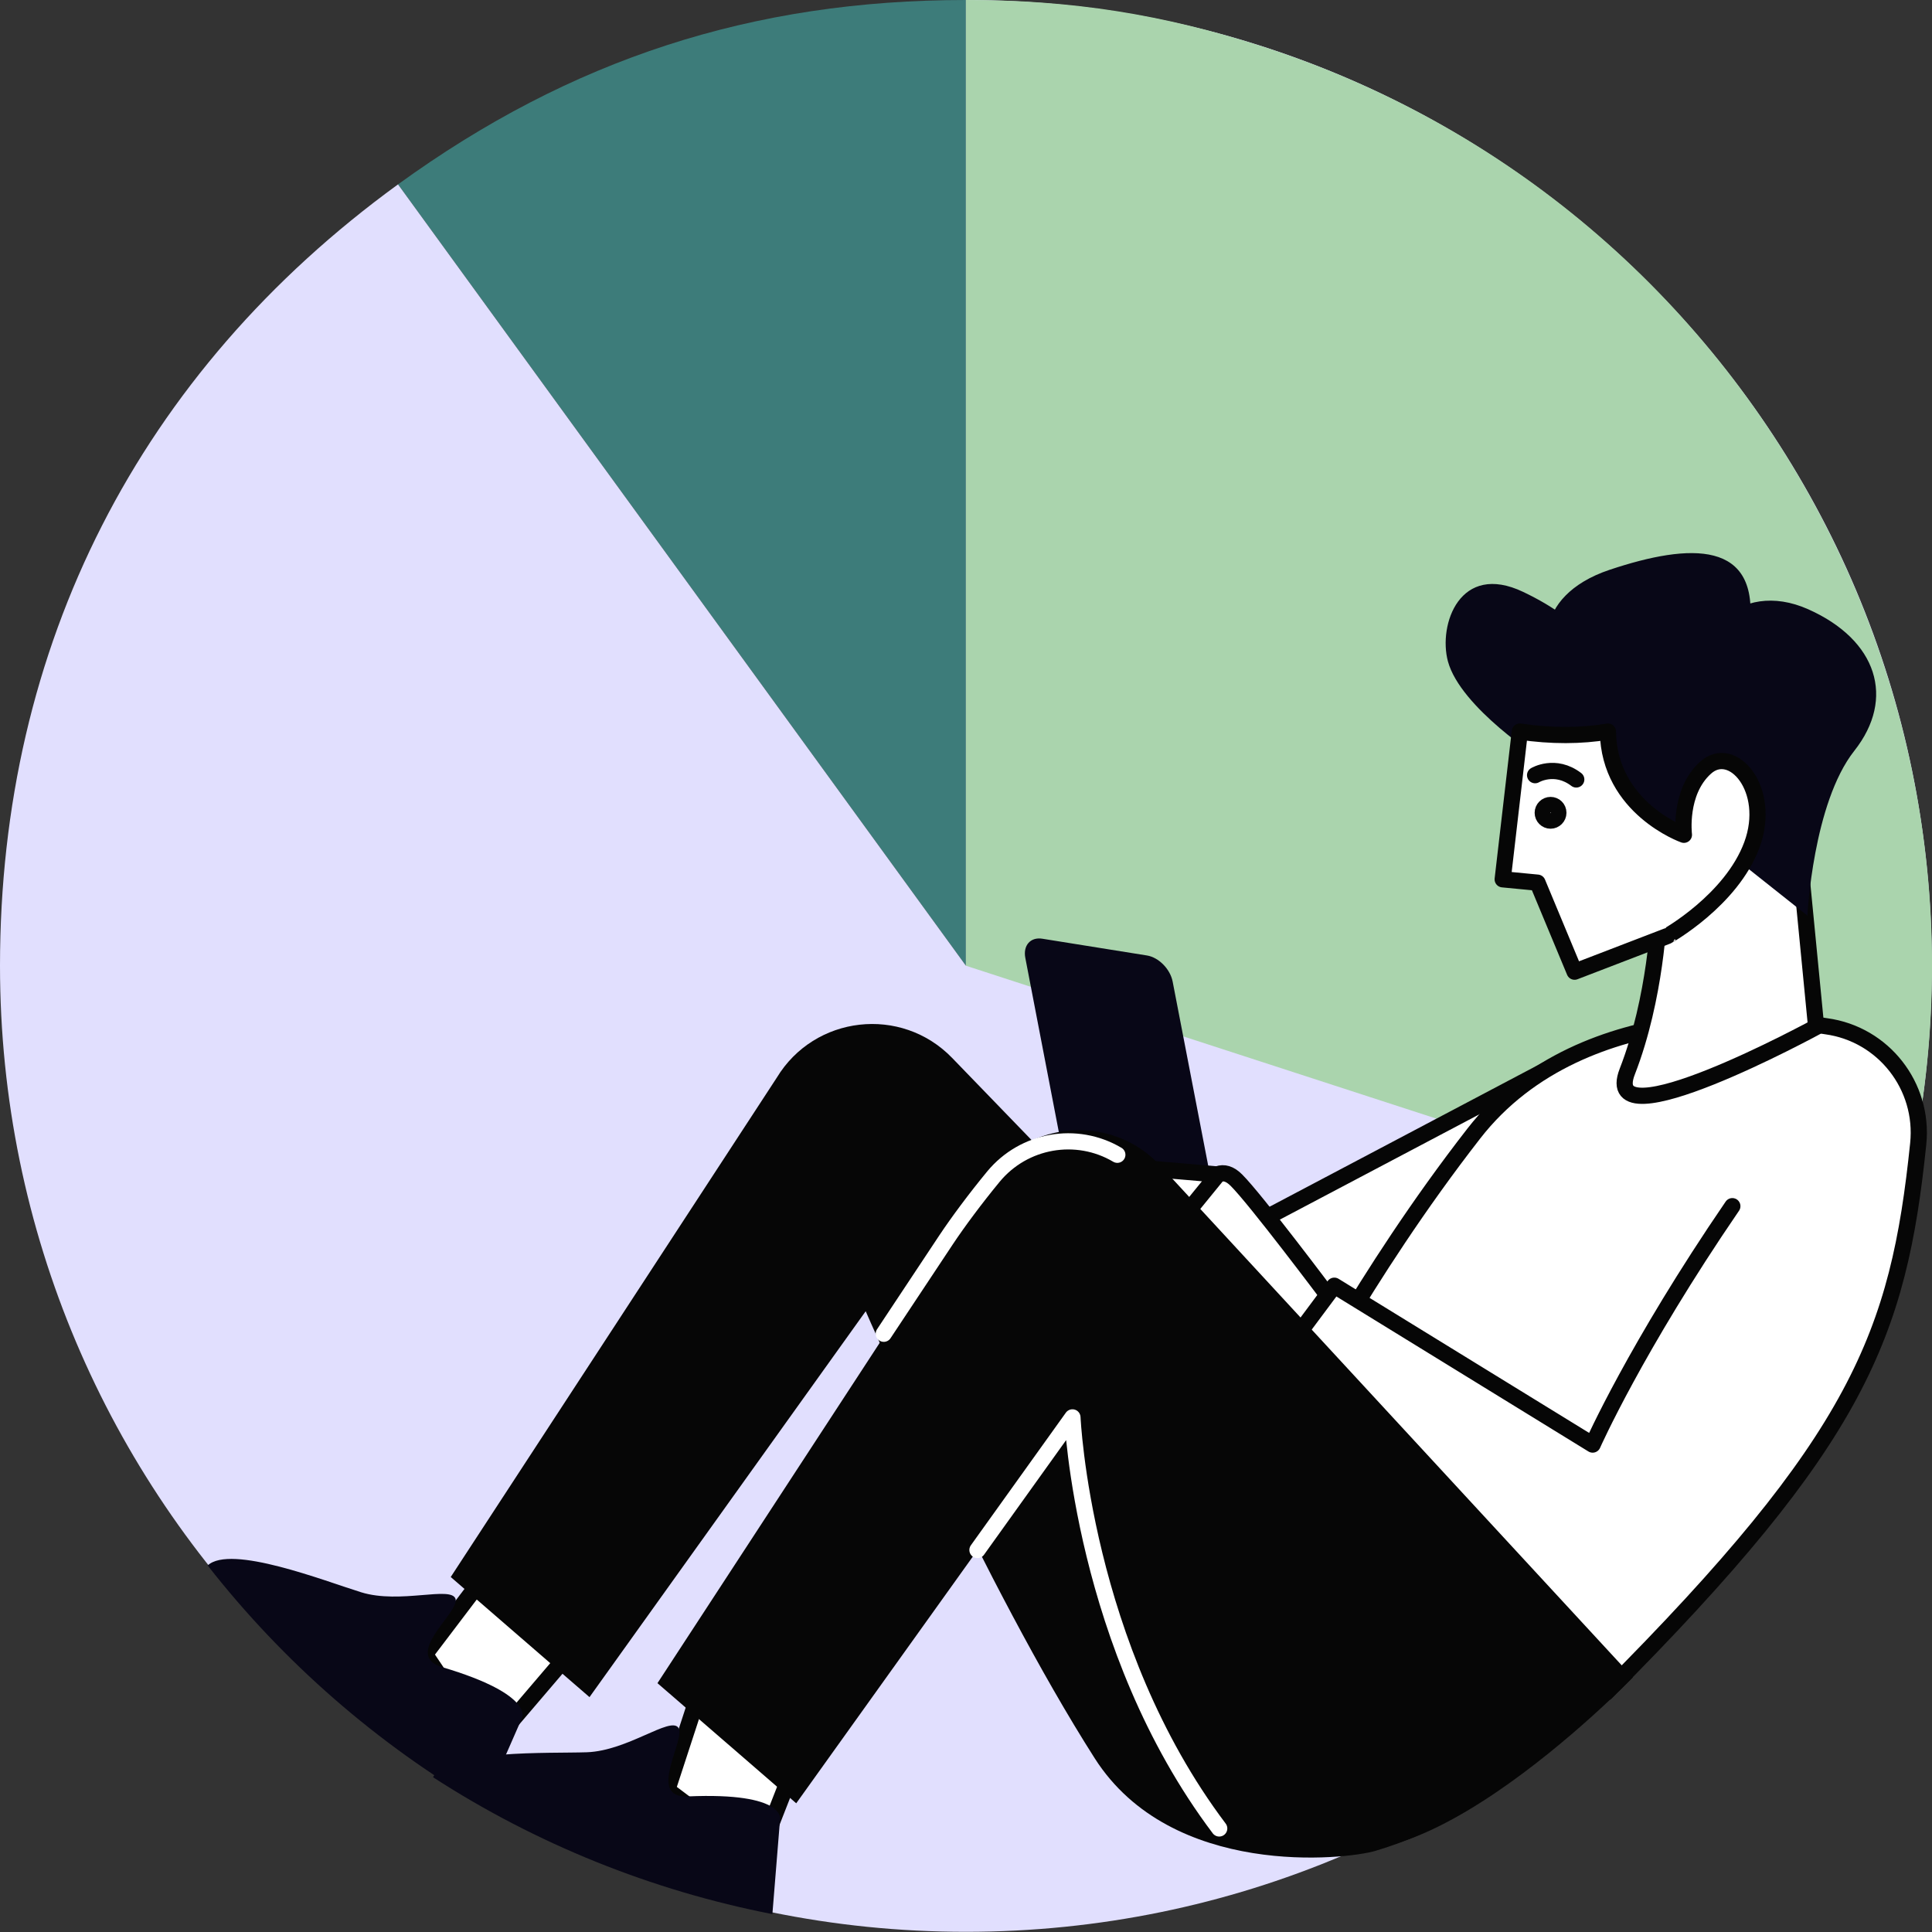 <svg width="751" height="751" viewBox="0 0 751 751" fill="none" xmlns="http://www.w3.org/2000/svg">
<rect x="0" y="0" width="751" height="751" fill="#333333" stroke="none"/>
<g clip-path="url(#clip0_928_3633)">
<path d="M375.463 375.391L154.717 71.675C221.904 22.951 292.565 0 375.463 0V375.391Z" fill="#3D7C7A"/>
<path d="M375.464 375.391V0C582.744 0 750.928 168.039 750.928 375.391C750.928 582.744 582.816 750.928 375.464 750.928C168.112 750.928 0 582.744 0 375.391C0 251.009 54.155 144.799 154.718 71.675L375.464 375.391Z" fill="#E1DFFE"/>
<path d="M375.463 375.391L732.537 491.448C796.611 294.232 688.663 82.391 491.519 18.317C451.989 5.502 416.875 0 375.463 0V375.391Z" fill="#AAD4AD"/>
<path d="M207.786 586.941L165.215 643.051L189.758 679.613L233.632 628.209L207.786 586.941Z" fill="white" stroke="#060606" stroke-width="6.296" stroke-miterlimit="10" stroke-linecap="round" stroke-linejoin="round"/>
<path d="M610.4 410.938L416.152 513.455L486.525 585.058C486.452 585.058 606.708 479.427 610.4 410.938Z" fill="white" stroke="#060606" stroke-width="6.296" stroke-miterlimit="10" stroke-linecap="round" stroke-linejoin="round"/>
<path d="M425.564 683.523C382.776 616.481 336.513 509.692 336.513 509.692L229.145 659.703L175.207 613.006L301.906 418.975C316.603 394.649 350.341 390.812 370.106 411.228L553.132 600.481C553.132 600.481 639.36 688.156 534.743 719.433C523.087 722.908 455.465 730.293 425.564 683.523Z" fill="#060606"/>
<path d="M700.031 397.402C700.031 397.402 616.12 385.021 572.897 440.624C529.675 496.155 501.801 551.468 501.801 551.468C515.919 579.776 454.017 725.299 553.204 706.475C626.98 656.013 723.416 575.432 738.258 471.829C742.746 440.552 744.629 430.633 724.864 405.945C720.375 400.298 700.031 397.402 700.031 397.402Z" fill="white" stroke="#060606" stroke-width="6.296" stroke-miterlimit="10" stroke-linecap="round" stroke-linejoin="round"/>
<path d="M427.302 479.573L467.99 486.089C472.551 486.813 475.52 483.482 474.578 478.631L455.827 381.544C454.886 376.693 450.397 372.132 445.836 371.408L405.147 364.892C400.586 364.168 397.618 367.498 398.559 372.349L417.238 469.437C418.252 474.287 422.74 478.849 427.302 479.573Z" fill="#080717"/>
<path d="M555.013 572.681C536.985 568.771 518.668 540.246 507.374 531.992C496.007 523.739 468.713 509.621 461.835 507.232C454.957 504.915 453.726 484.064 460.387 472.407C464.803 464.661 469.002 457.928 473.419 456.407C475.736 455.611 478.052 456.19 480.586 458.724C488.043 466.109 516.062 503.467 516.062 503.467C516.062 503.467 546.325 521.856 575.43 542.997C604.462 564.21 573.04 576.59 555.013 572.681Z" fill="white" stroke="#060606" stroke-width="6.296" stroke-miterlimit="10" stroke-linecap="round" stroke-linejoin="round"/>
<path d="M430.921 452.93L473.419 456.55L460.387 472.55L459.88 501.22L436.278 500.207C436.278 500.207 433.961 495.573 438.233 494.921C442.504 494.197 448.514 493.039 448.514 493.039C448.514 493.039 437.871 489.057 433.31 487.247C428.749 485.437 428.314 483.699 428.821 481.31C429.328 478.921 434.468 475.518 434.468 475.518C434.468 475.518 426.432 473.419 426.215 470.885C425.925 468.351 425.056 464.876 427.156 462.848C429.183 460.749 428.169 453.943 430.921 452.93Z" fill="white" stroke="#060606" stroke-width="6.296" stroke-miterlimit="10" stroke-linecap="round" stroke-linejoin="round"/>
<path d="M673.389 468.858C635.741 523.882 619.089 561.53 619.089 561.53L518.671 499.773L494.779 531.846C494.779 531.846 526.997 586.146 572.754 621.983C596.79 640.807 613.659 651.74 624.302 657.966C722.62 559.43 737.969 518.742 745.644 444.605C747.96 422.233 732.177 401.961 709.878 398.921C709.082 398.776 708.285 398.703 707.489 398.559" fill="white"/>
<path d="M673.389 468.858C635.741 523.882 619.089 561.53 619.089 561.53L518.671 499.773L494.779 531.846C494.779 531.846 526.997 586.146 572.754 621.983C596.79 640.807 613.659 651.74 624.302 657.966C722.62 559.43 737.969 518.742 745.644 444.605C747.96 422.233 732.177 401.961 709.878 398.921C709.082 398.776 708.285 398.703 707.489 398.559" stroke="#060606" stroke-width="6.296" stroke-miterlimit="10" stroke-linecap="round" stroke-linejoin="round"/>
<path d="M171.876 648.047C156.165 643.341 178.681 626.761 177.088 621.548C175.496 616.336 155.586 623.648 140.382 618.942C126.336 614.598 89.63 600.191 80.725 608.516C110.119 646.092 146.536 677.875 187.948 701.984L202.718 668.246C202.863 668.318 208.727 658.979 171.876 648.047Z" fill="#080717"/>
<path d="M281.273 628.789L259.408 695.759L294.594 722.257L319.21 659.342L281.273 628.789Z" fill="white" stroke="#060606" stroke-width="6.296" stroke-miterlimit="10" stroke-linecap="round" stroke-linejoin="round"/>
<path d="M267.371 698.291C251.008 699.015 266.864 675.919 263.678 671.575C260.493 667.159 244.058 680.553 228.13 681.132C213.505 681.639 174.048 679.974 168.328 690.834C208.365 716.753 253.18 734.852 300.24 744.047L303.208 707.341C303.281 707.341 305.815 696.626 267.371 698.291Z" fill="#080717"/>
<path d="M644.862 355.264C644.862 355.264 643.776 387.699 632.554 416.514C621.332 445.257 705.967 399.211 705.967 399.211L698.076 318.051L644.862 355.264Z" fill="white" stroke="#060606" stroke-width="6.296" stroke-miterlimit="10" stroke-linecap="round" stroke-linejoin="round"/>
<path d="M599.249 295.244C599.249 295.244 567.756 275.189 562.832 257.089C558.995 242.826 567.466 218.355 592.082 230.084C616.698 241.813 624.662 255.569 611.63 256.8C598.525 258.03 594.471 231.894 625.748 221.469C657.024 211.043 684.246 209.812 680.047 243.985C675.848 278.23 668.608 303.208 661.585 274.972C654.49 246.736 675.993 224.871 702.853 236.817C729.713 248.763 736.881 271.497 720.808 291.841C704.735 312.185 702.563 355.914 702.563 355.914L668.898 329.199C668.825 329.344 600.263 317.687 599.249 295.244Z" fill="#080717"/>
<path d="M680.99 328.406C688.954 306.831 673.388 288.948 662.962 298.432C652.464 307.917 654.564 324.496 654.564 324.496C654.564 324.496 625.459 314.215 625.025 284.387C614.672 286.124 603.015 286.197 590.78 284.387L584.119 341.8L597.658 343.103L612.065 377.71L648.048 363.881C647.975 363.954 673.026 349.981 680.99 328.406Z" fill="white" stroke="#060606" stroke-width="6.296" stroke-miterlimit="10" stroke-linecap="round" stroke-linejoin="round"/>
<path d="M596.717 301.326C596.717 301.326 604.464 296.692 612.717 302.991Z" fill="white"/>
<path d="M596.717 301.326C596.717 301.326 604.464 296.692 612.717 302.991" stroke="#060606" stroke-width="6.296" stroke-miterlimit="10" stroke-linecap="round" stroke-linejoin="round"/>
<path d="M605.765 315.951C605.765 317.616 604.39 318.992 602.724 318.992C601.059 318.992 599.684 317.616 599.684 315.951C599.684 314.286 601.059 312.91 602.724 312.91C604.39 312.91 605.765 314.213 605.765 315.951Z" fill="white" stroke="#060606" stroke-width="6.296" stroke-miterlimit="10" stroke-linecap="round" stroke-linejoin="round"/>
<path d="M501.077 707.489C451.918 644.936 416.876 550.961 416.876 550.961L309.508 700.973L255.57 654.275L382.269 460.245C396.967 435.918 430.705 432.081 450.47 452.498L634.726 652.031C634.654 652.103 536.915 753.101 501.077 707.489Z" fill="#060606"/>
<path d="M473.928 710.747C420.714 640.157 416.877 550.961 416.877 550.961L379.953 602.509" stroke="white" stroke-width="6.296" stroke-miterlimit="10" stroke-linecap="round" stroke-linejoin="round"/>
<path d="M343.535 518.453L367.789 481.891C372.423 474.941 379.083 465.963 386.178 457.348C397.98 443.085 418.396 439.465 434.324 448.877" stroke="white" stroke-width="6.296" stroke-miterlimit="10" stroke-linecap="round" stroke-linejoin="round"/>
</g>
<defs>
<clipPath id="clip0_928_3633">
<rect width="751" height="750.928" fill="white"/>
</clipPath>
</defs>
</svg>
